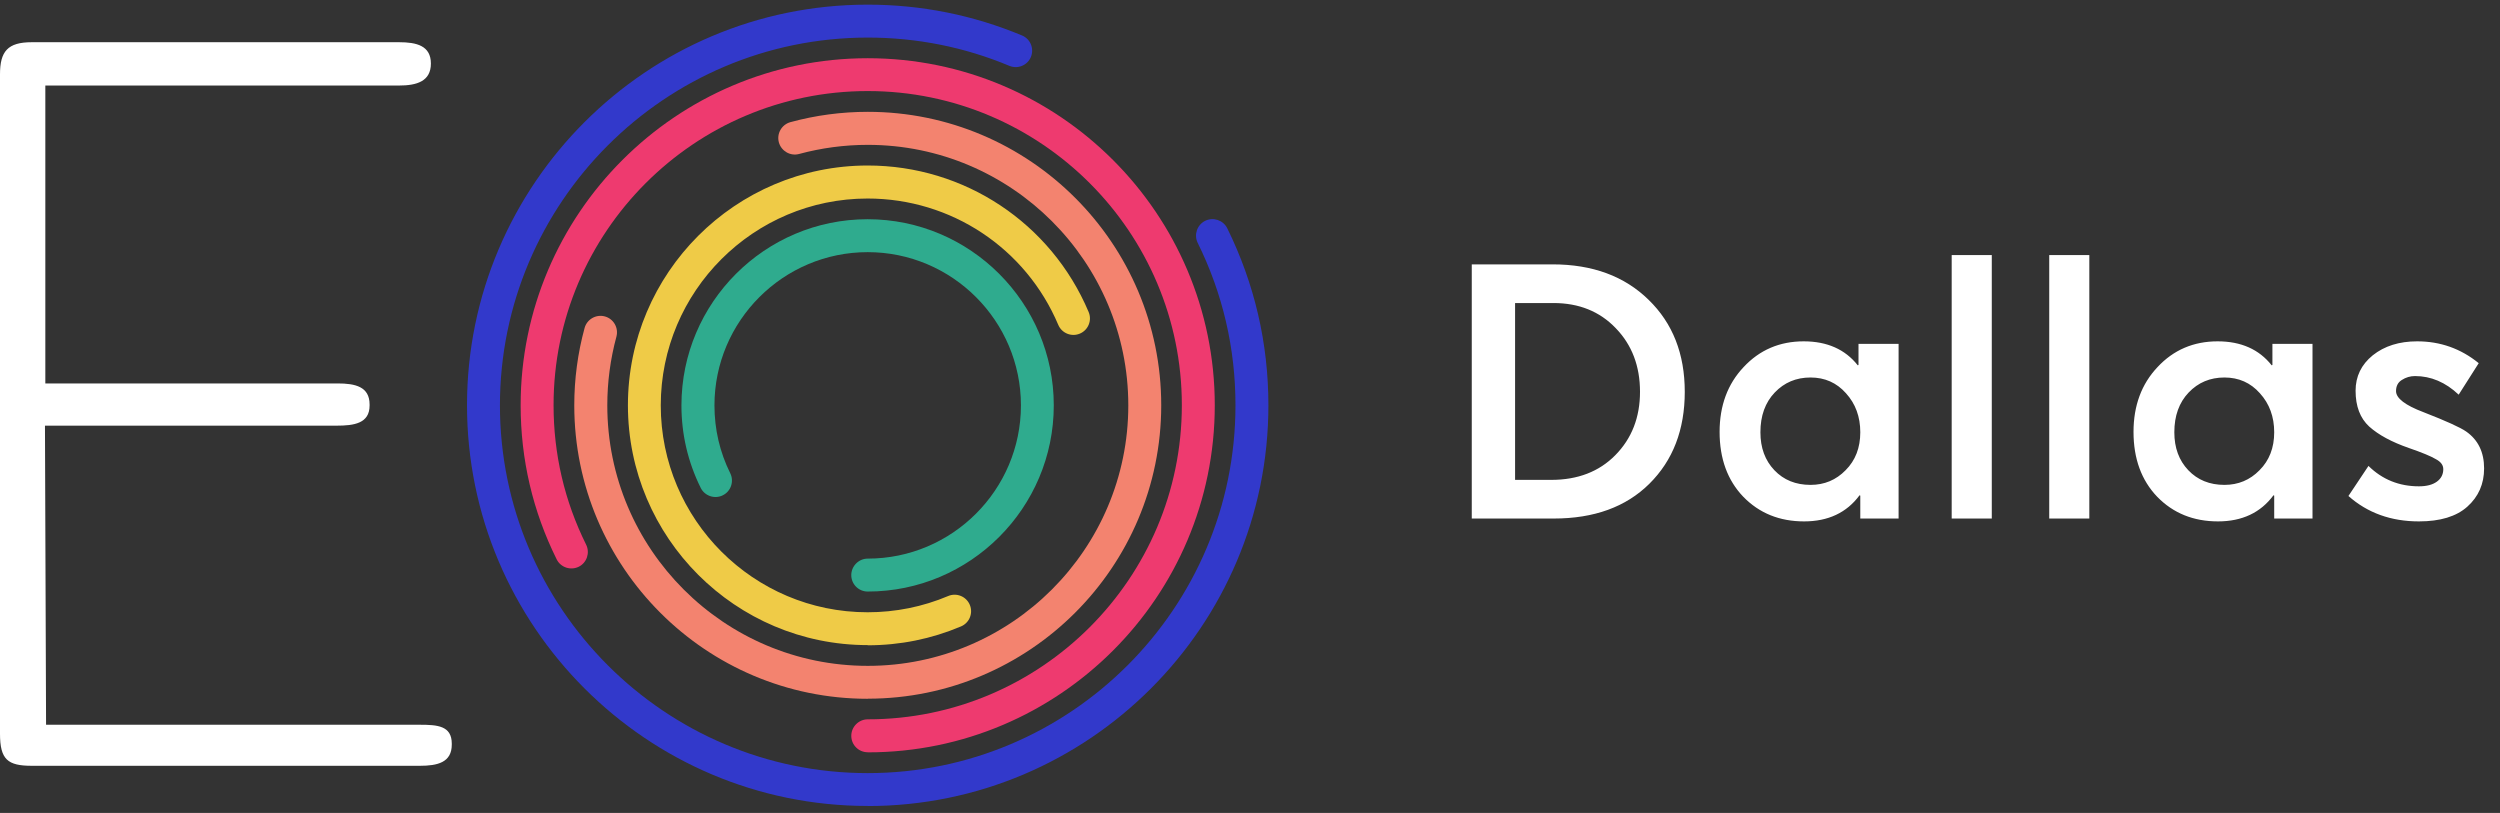 <svg width="286" height="93" viewBox="0 0 286 93" fill="none" xmlns="http://www.w3.org/2000/svg">
<rect x="0" y="0" width="286" height="93" fill="#333333" stroke="none"/>
<path d="M99.266 92.201C73.993 92.201 53.426 71.634 53.426 46.361C53.426 21.088 73.993 0.532 99.266 0.532C105.38 0.532 111.318 1.721 116.921 4.059C117.881 4.455 118.33 5.561 117.933 6.521C117.537 7.481 116.431 7.93 115.471 7.533C110.337 5.384 104.879 4.299 99.266 4.299C76.069 4.299 57.193 23.175 57.193 46.371C57.193 69.568 76.069 88.444 99.266 88.444C122.462 88.444 141.338 69.568 141.338 46.371C141.338 39.85 139.888 33.599 137.018 27.787C136.559 26.858 136.945 25.721 137.874 25.262C138.803 24.803 139.94 25.189 140.399 26.118C143.519 32.452 145.105 39.255 145.105 46.371C145.105 71.644 124.538 92.211 99.266 92.211" fill="#3239CB"/>
<path d="M99.266 86.058C98.222 86.058 97.387 85.213 97.387 84.18C97.387 83.147 98.233 82.291 99.266 82.291C119.081 82.291 135.203 66.17 135.203 46.354C135.203 26.539 119.081 10.417 99.266 10.417C79.45 10.417 63.328 26.539 63.328 46.354C63.328 51.958 64.581 57.321 67.054 62.309C67.513 63.238 67.137 64.375 66.208 64.834C65.28 65.293 64.142 64.918 63.683 63.989C60.949 58.479 59.562 52.553 59.562 46.365C59.562 24.473 77.374 6.661 99.266 6.661C121.158 6.661 138.97 24.473 138.97 46.365C138.97 68.257 121.158 86.069 99.266 86.069" fill="#EE3A6F"/>
<path d="M99.266 79.941C80.754 79.941 65.697 64.883 65.697 46.372C65.697 43.367 66.094 40.393 66.876 37.524C67.148 36.522 68.191 35.927 69.193 36.199C70.195 36.47 70.789 37.503 70.518 38.515C69.829 41.061 69.475 43.701 69.475 46.372C69.475 62.807 82.841 76.174 99.276 76.174C115.711 76.174 129.078 62.807 129.078 46.372C129.078 29.938 115.711 16.571 99.276 16.571C96.605 16.571 93.965 16.926 91.419 17.614C90.417 17.886 89.384 17.291 89.102 16.289C88.831 15.287 89.415 14.254 90.427 13.973C93.297 13.19 96.281 12.793 99.276 12.793C117.787 12.793 132.845 27.851 132.845 46.362C132.845 64.873 117.787 79.93 99.276 79.93" fill="#F3836F"/>
<path d="M99.267 73.8C84.136 73.8 71.834 61.497 71.834 46.367C71.834 31.237 84.136 18.934 99.267 18.934C110.317 18.934 120.241 25.508 124.54 35.692C124.947 36.652 124.498 37.758 123.538 38.165C122.578 38.572 121.472 38.123 121.065 37.163C117.35 28.378 108.794 22.711 99.256 22.711C86.203 22.711 75.591 33.324 75.591 46.377C75.591 59.431 86.203 70.043 99.256 70.043C102.449 70.043 105.549 69.417 108.47 68.186C109.43 67.779 110.536 68.228 110.943 69.188C111.35 70.148 110.902 71.254 109.942 71.661C106.561 73.09 102.971 73.821 99.267 73.821" fill="#EFCB47"/>
<path d="M99.265 67.673C98.221 67.673 97.386 66.828 97.386 65.795C97.386 64.762 98.232 63.906 99.265 63.906C108.927 63.906 116.795 56.038 116.795 46.376C116.795 36.713 108.927 28.846 99.265 28.846C89.602 28.846 81.734 36.713 81.734 46.376C81.734 49.099 82.34 51.718 83.54 54.139C83.999 55.068 83.623 56.205 82.684 56.664C81.755 57.124 80.618 56.737 80.159 55.809C78.698 52.856 77.957 49.684 77.957 46.376C77.957 34.626 87.515 25.079 99.254 25.079C110.993 25.079 120.552 34.637 120.552 46.376C120.552 58.115 110.993 67.673 99.254 67.673" fill="#2FAB8E"/>
<path d="M168.37 59.321V30.244H177.625C182.184 30.244 185.843 31.596 188.6 34.298C191.358 36.974 192.737 40.482 192.737 44.823C192.737 49.164 191.385 52.673 188.682 55.348C186.007 57.997 182.362 59.321 177.748 59.321H168.37ZM173.325 54.898H177.461C180.492 54.898 182.935 53.956 184.792 52.072C186.676 50.161 187.617 47.745 187.617 44.823C187.617 41.875 186.689 39.445 184.833 37.534C183.003 35.623 180.628 34.667 177.707 34.667H173.325V54.898ZM206.387 59.648C203.575 59.648 201.255 58.706 199.425 56.823C197.623 54.939 196.722 52.468 196.722 49.41C196.722 46.407 197.637 43.936 199.466 41.998C201.296 40.032 203.589 39.049 206.346 39.049C209.022 39.049 211.083 39.964 212.53 41.793L212.612 41.752V39.336H217.199V59.321H212.817V56.7L212.735 56.659C211.261 58.652 209.145 59.648 206.387 59.648ZM207.125 55.471C208.708 55.471 210.046 54.911 211.138 53.792C212.257 52.673 212.817 51.226 212.817 49.451C212.817 47.676 212.271 46.188 211.179 44.987C210.114 43.786 208.763 43.185 207.125 43.185C205.486 43.185 204.121 43.759 203.029 44.905C201.937 46.052 201.391 47.567 201.391 49.451C201.391 51.226 201.923 52.673 202.988 53.792C204.053 54.911 205.432 55.471 207.125 55.471ZM223.273 59.321V29.179H227.86V59.321H223.273ZM234.432 59.321V29.179H239.018V59.321H234.432ZM253.739 59.648C250.927 59.648 248.606 58.706 246.777 56.823C244.975 54.939 244.074 52.468 244.074 49.41C244.074 46.407 244.989 43.936 246.818 41.998C248.647 40.032 250.941 39.049 253.698 39.049C256.374 39.049 258.435 39.964 259.882 41.793L259.964 41.752V39.336H264.551V59.321H260.169V56.7L260.087 56.659C258.613 58.652 256.497 59.648 253.739 59.648ZM254.476 55.471C256.06 55.471 257.398 54.911 258.49 53.792C259.609 52.673 260.169 51.226 260.169 49.451C260.169 47.676 259.623 46.188 258.531 44.987C257.466 43.786 256.115 43.185 254.476 43.185C252.838 43.185 251.473 43.759 250.381 44.905C249.289 46.052 248.743 47.567 248.743 49.451C248.743 51.226 249.275 52.673 250.34 53.792C251.405 54.911 252.784 55.471 254.476 55.471ZM276.727 59.648C273.533 59.648 270.844 58.679 268.66 56.741L270.953 53.301C272.536 54.857 274.461 55.635 276.727 55.635C277.601 55.635 278.284 55.458 278.775 55.103C279.266 54.748 279.512 54.27 279.512 53.669C279.512 53.205 279.225 52.823 278.652 52.523C278.106 52.195 277.082 51.772 275.581 51.253C273.615 50.571 272.1 49.752 271.035 48.796C269.997 47.84 269.479 46.475 269.479 44.701C269.479 43.062 270.134 41.711 271.444 40.646C272.782 39.581 274.475 39.049 276.523 39.049C279.171 39.049 281.519 39.882 283.566 41.547L281.273 45.151C279.771 43.731 278.106 43.022 276.277 43.022C275.731 43.022 275.226 43.172 274.762 43.472C274.325 43.745 274.106 44.168 274.106 44.742C274.106 45.561 275.157 46.366 277.26 47.158C279.853 48.168 281.478 48.905 282.133 49.369C283.498 50.325 284.181 51.731 284.181 53.587C284.181 55.362 283.539 56.823 282.256 57.969C281 59.089 279.157 59.648 276.727 59.648Z" fill="white"/>
<path d="M3.642 87.607H48.02C50.045 87.607 51.683 87.231 51.683 85.186V85.072C51.683 83.026 50.045 82.912 48.02 82.912H5.27L5.144 48.696H38.494C40.518 48.696 42.281 48.435 42.281 46.39V46.275C42.281 44.23 40.643 43.865 38.619 43.865H5.186V9.785H45.641C47.655 9.785 49.294 9.316 49.294 7.27C49.294 5.225 47.655 4.829 45.641 4.829H3.642C0.877 4.829 0 5.872 0 8.512V83.924C0 86.898 0.877 87.607 3.642 87.607Z" fill="white"/>
</svg>

